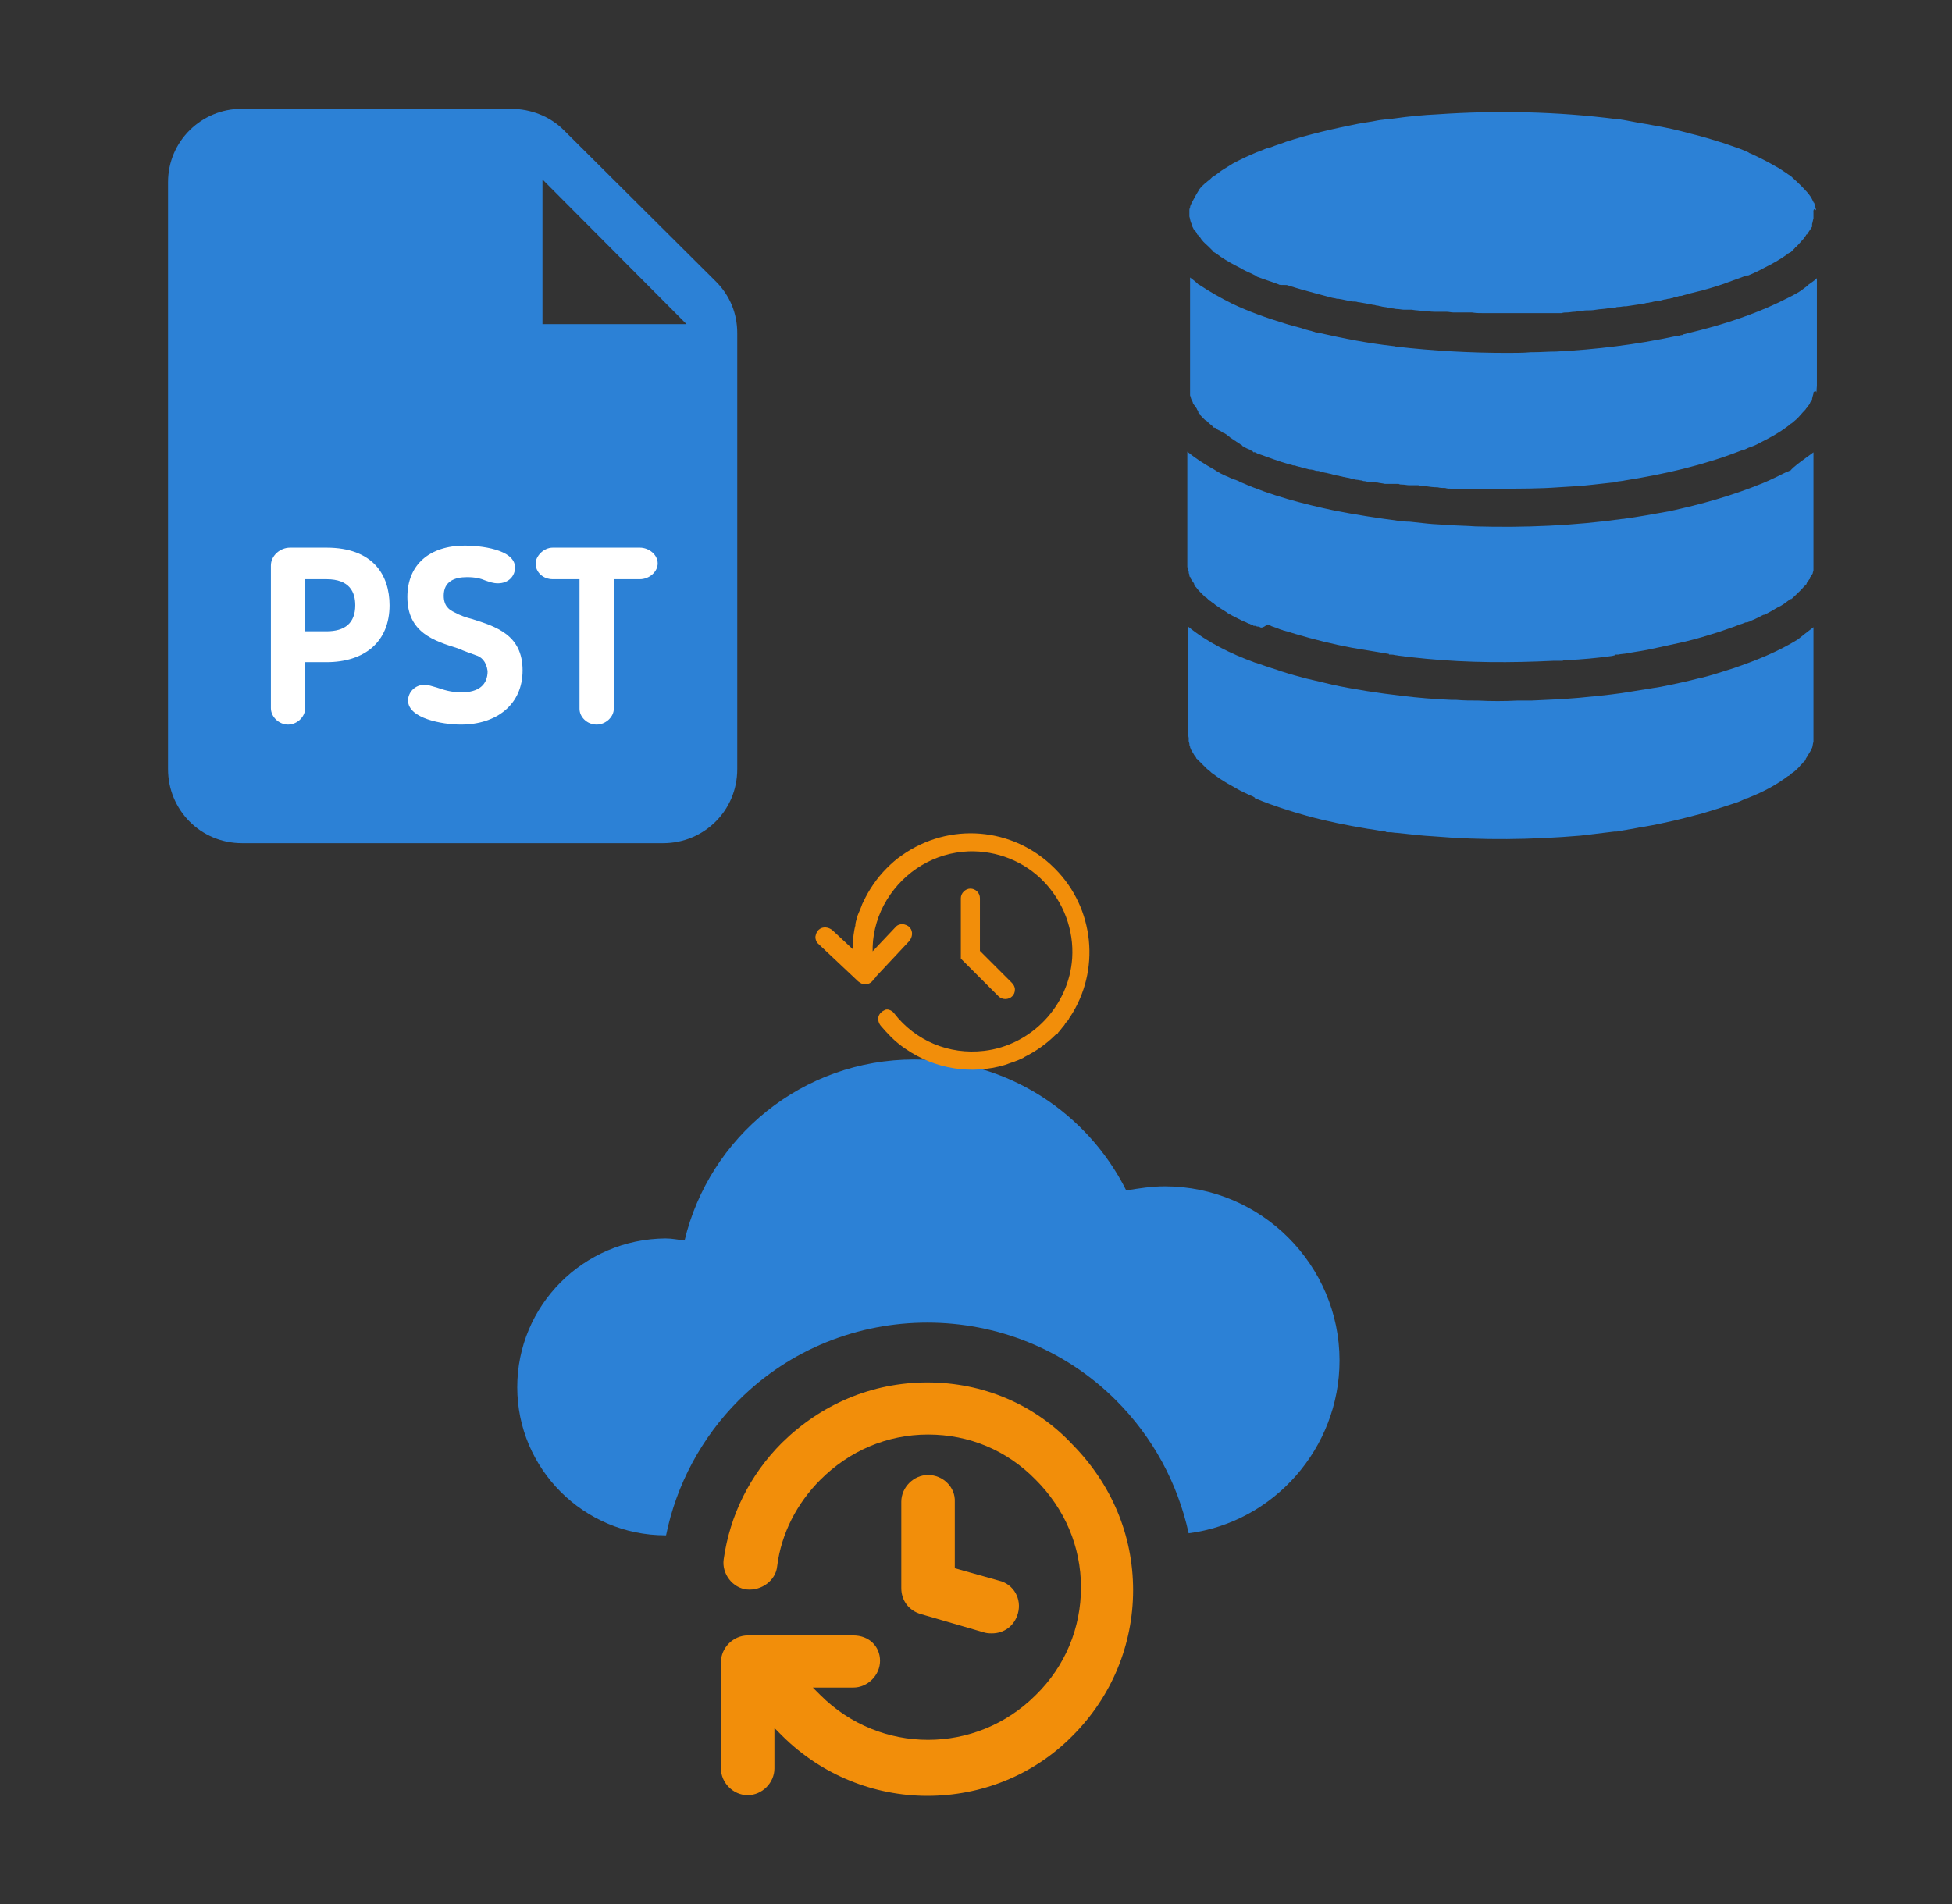 ﻿<?xml version="1.0" encoding="utf-8"?>
<!DOCTYPE svg PUBLIC "-//W3C//DTD SVG 1.1//EN" "http://www.w3.org/Graphics/SVG/1.1/DTD/svg11.dtd">
<svg width="1025" height="1000" xmlns="http://www.w3.org/2000/svg" xmlns:xlink="http://www.w3.org/1999/xlink" xmlns:xml="http://www.w3.org/XML/1998/namespace" version="1.1">
  <rect width="100%" height="100%" fill="#333333" stroke="none"/>
  <svg x="0" y="0" width="475" height="500" viewBox="0, 0, 131.9, 125.7" xml:space="preserve" id="Layer_1" enable-background="new 0 0 131.9 125.7" xmlns="http://www.w3.org/2000/svg" xmlns:xlink="http://www.w3.org/1999/xlink" xmlns:xml="http://www.w3.org/XML/1998/namespace" version="1.1">
    <g>
      <g>
        <path d="M74.5 9.3 L35.2 9.3 C29.4 9.3 24.5 14 24.5 20 L24.5 105.6 C24.5 111.5 29.2 116.4 35.3 116.4 L96.7 116.4 C102.6 116.4 107.5 111.7 107.5 105.6 L107.5 42 C107.5 39.1 106.4 36.5 104.4 34.5 L82.2 12.4 C80.2 10.4 77.4 9.3 74.5 9.3 z M79.1 40.7 L79.1 19.6 L100.1 40.7 L79.1 40.7 z" style="fill:#2C81D6;" />
      </g>
    </g>
    <g>
      <path d="M44.5 90.1 L44.5 96.7 C44.5 98 43.3 99.1 42 99.1 C40.7 99.1 39.5 98 39.5 96.7 L39.5 75.9 C39.5 74.5 40.8 73.3 42.3 73.3 L47.6 73.3 C54.4 73.3 56.8 77.3 56.8 81.7 C56.8 87 53.2 90 47.6 90 L44.5 90 z M44.5 85.5 L47.6 85.5 C50.3 85.5 51.8 84.3 51.8 81.7 C51.8 79.8 51 77.9 47.6 77.9 L44.5 77.9 L44.5 85.5 z" style="fill:white;" />
      <path d="M69.4 89 C68.6 88.7 67.7 88.4 66.8 88 C63.3 86.9 59.4 85.7 59.4 80.5 C59.4 75.8 62.6 73 67.8 73 C69.9 73 75.1 73.5 75.1 76.2 C75.1 77.4 74.2 78.5 72.6 78.5 C71.9 78.5 71.4 78.3 70.8 78.1 C70.1 77.8 69.3 77.6 68.1 77.6 C66.3 77.6 64.7 78.2 64.7 80.3 C64.7 81.9 65.6 82.4 66.2 82.7 C67.1 83.2 68 83.5 68.8 83.7 C72.3 84.8 76.2 86 76.2 91.2 C76.2 96.2 72.4 99.1 67.2 99.1 C64.5 99.1 59.5 98.2 59.5 95.6 C59.5 94.4 60.5 93.3 61.9 93.3 C62.4 93.3 63 93.5 63.7 93.7 C64.6 94 65.7 94.4 67.3 94.4 C69.8 94.4 71.1 93.3 71.1 91.3 C70.9 89.8 70.1 89.2 69.4 89 z" style="fill:white;" />
      <path d="M84.4 77.9 L80.6 77.9 C79.2 77.9 78.1 76.9 78.1 75.6 C78.1 74.6 79.2 73.3 80.6 73.3 L93.3 73.3 C94.6 73.3 95.9 74.3 95.9 75.6 C95.9 76.8 94.7 77.9 93.3 77.9 L89.5 77.9 L89.5 96.8 C89.5 98 88.3 99.1 87 99.1 C85.6 99.1 84.5 98 84.5 96.8 L84.5 77.9 z" style="fill:white;" />
    </g>
  </svg>
  <svg x="550" y="0" width="475" height="500" viewBox="0, 0, 131.9, 125.7" xml:space="preserve" id="Layer_1#1" enable-background="new 0 0 131.9 125.7" xmlns="http://www.w3.org/2000/svg" xmlns:xlink="http://www.w3.org/1999/xlink" xmlns:xml="http://www.w3.org/XML/1998/namespace" version="1.1">
    <g>
      <path d="M111.7 24.4 C111.7 24.3 111.7 24.3 111.7 24.2 C111.7 24.4 111.7 24.5 111.7 24.7 C111.7 24.8 111.7 25.2 111.7 25.3 C111.6 25.6 111.6 25.8 111.5 26.1 L111.5 26.2 L111.5 26.3 C111.5 26.3 111.5 26.4 111.5 26.4 C111.5 26.4 111.5 26.4 111.5 26.4 C111.5 26.4 111.5 26.4 111.5 26.4 C111.5 26.4 111.5 26.5 111.5 26.5 C111.4 26.6 111.4 26.7 111.3 26.8 C111.1 27.1 110.9 27.4 110.7 27.7 C110.7 27.7 110.7 27.7 110.7 27.6 C110.7 27.6 110.7 27.6 110.6 27.7 C110.6 27.7 110.6 27.7 110.6 27.8 L110.6 27.8 C110.6 27.8 110.5 27.9 110.5 27.9 C110.4 28 110.4 28.1 110.3 28.2 C110 28.5 109.7 28.9 109.4 29.2 C109.3 29.3 109.2 29.4 109.1 29.5 C109 29.5 109 29.6 109 29.6 C108.9 29.7 108.9 29.7 108.8 29.8 C108.7 29.9 108.6 30 108.5 30.1 L108.5 30.1 C108.5 30.1 108.5 30.1 108.5 30.1 C108.5 30.1 108.5 30.1 108.5 30.1 L108.5 30.1 C108.5 30.1 108.5 30.1 108.5 30.1 L108.5 30.1 C108.5 30.1 108.4 30.2 108.4 30.2 C108.3 30.2 108.3 30.3 108.2 30.3 C108.1 30.3 108.1 30.4 108 30.4 C107.9 30.4 107.9 30.5 107.9 30.5 C106.8 31.3 105.7 31.9 104.5 32.5 C104 32.8 103.5 33 102.9 33.3 C102.7 33.4 102.4 33.5 102.2 33.6 C102.2 33.6 102.2 33.6 102.2 33.6 C102.2 33.6 102.2 33.6 102.1 33.6 C102.1 33.6 102.1 33.6 102.1 33.6 C102 33.6 101.9 33.7 101.8 33.7 C101.8 33.7 101.9 33.7 101.9 33.6 L101.9 33.6 C101.9 33.6 101.9 33.6 101.9 33.6 C101.8 33.6 101.8 33.7 101.7 33.7 C100.6 34.1 99.5 34.5 98.4 34.9 C97.2 35.3 95.9 35.7 94.6 36 C94.2 36.1 93.8 36.2 93.4 36.3 C93.2 36.4 93 36.4 92.7 36.5 C92.5 36.6 92.3 36.6 92.1 36.6 C91.9 36.7 91.7 36.7 91.4 36.8 C91.3 36.8 91.2 36.9 91.1 36.9 C90.9 36.9 90.8 37 90.6 37 C90.4 37 90.2 37.1 90.1 37.1 C89.9 37.1 89.7 37.2 89.6 37.2 C89.4 37.3 89.1 37.3 88.9 37.3 C88.6 37.4 88.4 37.4 88.1 37.5 C87.9 37.5 87.7 37.6 87.5 37.6 C87.3 37.6 87.1 37.7 87 37.7 C86.8 37.7 86.6 37.8 86.4 37.8 C85.7 37.9 85.1 38 84.4 38.1 C84.3 38.1 84.3 38.1 84.2 38.1 C83.9 38.1 83.6 38.2 83.3 38.2 C83.1 38.2 83 38.2 82.8 38.3 C82.8 38.3 82.7 38.3 82.7 38.3 C82.7 38.3 82.7 38.3 82.7 38.3 C82.7 38.3 82.7 38.3 82.7 38.3 L82.7 38.3 L82.7 38.3 C82.7 38.3 82.7 38.3 82.7 38.3 L82.7 38.3 C82.7 38.3 82.7 38.3 82.7 38.3 L82.7 38.3 L82.7 38.3 L82.7 38.3 C82.7 38.3 82.7 38.3 82.7 38.3 L82.7 38.3 L82.7 38.3 C82.7 38.3 82.6 38.3 82.6 38.3 C82.6 38.3 82.6 38.3 82.6 38.3 C82.5 38.3 82.5 38.3 82.5 38.3 C82.2 38.3 82 38.4 81.7 38.4 C81.2 38.5 80.6 38.5 80 38.6 C79.5 38.7 79 38.7 78.5 38.7 C78.2 38.7 78 38.8 77.7 38.8 C77.4 38.8 77.1 38.9 76.8 38.9 C76.5 38.9 76.1 39 75.8 39 C75.5 39 75.2 39 75 39.1 C74.9 39.1 74.7 39.1 74.6 39.1 C74.5 39.1 74.3 39.1 74.2 39.1 C73.9 39.1 73.6 39.1 73.4 39.1 C73.1 39.1 72.8 39.1 72.5 39.1 C72.3 39.1 72.1 39.1 71.9 39.1 C71.5 39.1 71 39.1 70.6 39.1 C70.4 39.1 70.2 39.1 70 39.1 C69.7 39.1 69.4 39.1 69.1 39.1 L69.1 39.1 C68.8 39.1 68.6 39.1 68.3 39.1 C68.2 39.1 68.2 39.1 68.1 39.1 C67.8 39.1 67.6 39.1 67.3 39.1 C66.7 39.1 66.2 39.1 65.6 39.1 C65.6 39.1 65.6 39.1 65.5 39.1 C65.2 39.1 65 39.1 64.7 39.1 C64.6 39.1 64.5 39.1 64.5 39.1 C64.2 39.1 64 39.1 63.7 39.1 C63.1 39.1 62.5 39.1 61.9 39 C61.8 39 61.6 39 61.5 39 C61.4 39 61.2 39 61.1 39 C61 39 61 39 60.9 39 C60.7 39 60.5 39 60.2 39 C60 39 59.8 39 59.6 39 C59.5 39 59.3 39 59.2 39 C58.9 39 58.5 38.9 58.2 38.9 L58.2 38.9 C58.1 38.9 57.9 38.9 57.8 38.9 C57.7 38.9 57.5 38.9 57.4 38.9 C57.3 38.9 57.2 38.9 57.1 38.9 C57.1 38.9 57 38.9 57 38.9 C56.8 38.9 56.7 38.9 56.5 38.9 C55.9 38.9 55.4 38.8 54.8 38.8 C54.2 38.7 53.7 38.7 53.1 38.6 C53 38.6 53 38.6 52.9 38.6 C52.8 38.6 52.7 38.6 52.6 38.6 C52.6 38.6 52.6 38.6 52.5 38.6 C52.4 38.6 52.4 38.6 52.3 38.6 C52.2 38.6 52.1 38.6 52 38.6 C52 38.6 52 38.6 52 38.6 C51.7 38.6 51.3 38.5 51 38.5 C50.7 38.5 50.5 38.4 50.2 38.4 C50.2 38.4 50.1 38.4 50.1 38.4 C50.1 38.4 50.1 38.4 50.1 38.4 L50.1 38.4 L50.1 38.4 L50.1 38.4 L50.1 38.4 L50.1 38.4 L50.1 38.4 L50.1 38.4 L50.1 38.4 L50.1 38.4 L50.1 38.4 L50.1 38.4 L50.1 38.4 C50.1 38.4 50.1 38.4 50.1 38.4 L50.1 38.4 L50.1 38.4 L50.1 38.4 L50.1 38.4 C50.1 38.4 50.1 38.4 50.1 38.4 C50.1 38.4 50.1 38.4 50.1 38.4 L50.1 38.4 C50.1 38.4 50 38.4 50 38.4 C50 38.4 50 38.4 50 38.4 C49.9 38.4 49.8 38.4 49.7 38.3 C49.3 38.2 48.9 38.2 48.6 38.1 C48.4 38.1 48.3 38 48.1 38 C47.9 38 47.8 37.9 47.6 37.9 C47.4 37.9 47.2 37.8 47.1 37.8 C46.5 37.7 45.9 37.6 45.4 37.5 C45.4 37.5 45.3 37.5 45.3 37.5 C45 37.4 44.8 37.4 44.5 37.4 C43.8 37.3 43.1 37.1 42.4 37 C42.3 37 42.3 37 42.2 37 C41.9 36.9 41.6 36.9 41.3 36.8 C41.3 36.8 36.4 35.5 36.2 35.4 C35.8 35.3 35.3 35.1 34.9 35 C34.9 35 34.9 35 34.9 35 C34 35 33.8 35 33.7 34.9 C32.7 34.5 31.6 34.2 30.6 33.8 C30.6 33.8 30.5 33.8 30.5 33.7 C30.5 33.7 30.4 33.7 30.4 33.6 L30.4 33.6 C30.4 33.6 30.4 33.6 30.4 33.6 L30.4 33.6 L30.4 33.6 C30.4 33.6 30.4 33.6 30.4 33.6 C30.4 33.6 30.4 33.6 30.4 33.6 C30.4 33.6 30.4 33.6 30.3 33.6 L30.3 33.6 C30.3 33.6 30.3 33.6 30.3 33.6 C30.3 33.6 30.3 33.6 30.3 33.6 L30.3 33.6 C30.1 33.5 29.9 33.4 29.7 33.3 C29.2 33.1 28.6 32.8 28.1 32.5 C27.1 32 26.2 31.5 25.3 30.9 C24.9 30.6 24.5 30.3 24.1 30.1 C24.1 30.1 24 30 24 30 L24.2 30.1 C24.1 30 24 29.9 24 29.9 L24 29.9 C24 29.9 24 29.9 24 29.9 C24 29.9 23.9 29.8 23.9 29.8 C23.8 29.7 23.6 29.5 23.5 29.4 C23.2 29.1 22.8 28.8 22.5 28.4 C22.5 28.4 22.4 28.3 22.3 28.1 L22.3 28.1 C22.1 27.9 22 27.8 21.9 27.6 L21.9 27.6 L21.9 27.6 C21.9 27.6 21.9 27.7 21.9 27.7 C21.9 27.7 21.8 27.6 21.8 27.5 C21.8 27.5 21.8 27.5 21.8 27.5 L21.8 27.5 C21.8 27.5 21.8 27.5 21.8 27.5 C21.8 27.5 21.8 27.5 21.8 27.5 C21.7 27.3 21.6 27.1 21.4 27 C21.3 26.8 21.2 26.6 21.1 26.4 C21.1 26.4 21.1 26.4 21.1 26.4 C21.1 26.3 21 26.1 21 26.1 C21 26.2 21.1 26.2 21.1 26.3 C21 26.1 21 26 20.9 25.8 C20.8 25.5 20.8 25.3 20.7 25 C20.7 24.8 20.7 24.6 20.7 24.4 C20.7 24.4 20.7 24.3 20.7 24.3 L20.7 24.3 C20.7 24.3 20.7 24.3 20.7 24.3 L20.7 24.3 L20.7 24.3 L20.7 24.2 L20.7 24.2 C20.7 24.1 20.7 24 20.7 23.9 C20.7 24 20.7 24.1 20.7 24.1 C20.7 24 20.7 23.9 20.8 23.7 C20.8 23.5 20.9 23.3 21 23.1 C21 23 21 23 21.1 22.9 C21.3 22.5 21.5 22.2 21.7 21.8 C21.8 21.6 21.9 21.5 22 21.3 C22.1 21.2 22.1 21.2 22.1 21.1 C22.4 20.7 22.8 20.3 23.2 20 C23.4 19.8 23.6 19.7 23.8 19.5 C23.9 19.4 24 19.3 24.1 19.2 C24.1 19.2 24.2 19.1 24.3 19.1 C24.3 19.1 24.2 19.1 24.2 19.2 C24.2 19.2 24.2 19.2 24.2 19.2 C24.3 19.1 24.3 19.1 24.3 19.1 C24.3 19.1 24.3 19.1 24.3 19.1 L24.3 19.1 C24.4 19 24.5 19 24.6 18.9 C24.9 18.7 25.1 18.5 25.4 18.3 C25.9 18 26.5 17.6 27 17.3 C28.1 16.7 29.4 16.1 30.6 15.6 C30.7 15.6 30.8 15.5 30.9 15.5 C31.1 15.4 31.2 15.4 31.4 15.3 C31.8 15.1 32.2 15 32.6 14.9 C33.3 14.6 34.1 14.4 34.8 14.1 C38.2 13 41.7 12.2 45.2 11.5 C46.2 11.3 47.2 11.2 48.1 11 C48.6 10.9 49 10.9 49.5 10.8 C49.6 10.8 49.7 10.8 49.8 10.8 C49.8 10.8 49.8 10.8 49.9 10.8 C49.9 10.8 50 10.8 50 10.8 C50 10.8 50 10.8 50 10.8 C50.2 10.8 50.4 10.7 50.6 10.7 C52.7 10.4 54.8 10.2 56.9 10.1 C65.6 9.5 74.4 9.7 83 10.8 C83 10.8 83.1 10.8 83.1 10.8 C83.1 10.8 83.1 10.8 83 10.8 C83.1 10.8 83.2 10.8 83.2 10.8 C83.2 10.8 83.1 10.8 83.1 10.8 C83.2 10.8 83.2 10.8 83.3 10.8 C83.5 10.8 83.7 10.9 83.9 10.9 C84.4 11 85 11.1 85.5 11.2 C86.4 11.4 87.4 11.5 88.3 11.7 C90.1 12 91.9 12.4 93.7 12.9 C95.4 13.3 97 13.8 98.6 14.3 C99.4 14.6 100.1 14.8 100.9 15.1 C101.2 15.2 101.6 15.4 101.9 15.5 C102 15.6 102.2 15.6 102.3 15.7 C102.2 15.7 102.2 15.7 102.2 15.7 C102.3 15.7 102.4 15.8 102.5 15.8 C103.8 16.4 105 17 106.2 17.7 C106.8 18 107.3 18.4 107.8 18.7 C108 18.9 108.3 19 108.5 19.2 C108.6 19.3 108.6 19.3 108.7 19.4 C108.3 19.1 109.1 19.7 108.8 19.5 C108.8 19.5 108.7 19.5 108.7 19.4 C108.7 19.4 108.7 19.4 108.7 19.4 C109.5 20.1 110.2 20.8 110.9 21.6 C110.9 21.6 111 21.7 111 21.7 C111.1 21.9 111.3 22.1 111.4 22.3 C111.5 22.5 111.6 22.7 111.7 22.9 C111.7 23 111.8 23 111.8 23 C111.9 23.4 112 23.7 112.1 24.1 C112.1 24.1 112.1 24.1 112.1 24.2 C112.1 24.2 112.1 24.1 112.1 24.1 C111.6 23.6 111.7 24.5 111.7 24.4 z" style="fill:#2C81D6;" />
      <path d="M111.7 50.8 C111.7 50.8 111.7 50.8 111.7 50.8 C111.7 50.9 111.6 51.1 111.5 51.6 C111.5 51.6 111.5 51.6 111.5 51.6 C111.5 51.6 111.5 51.6 111.5 51.7 L111.5 51.7 C111.5 51.7 111.5 51.7 111.5 51.7 L111.5 51.7 C111.5 51.7 111.5 51.7 111.5 51.7 L111.5 51.7 C111.5 51.7 111.5 51.7 111.5 51.8 L111.5 51.8 C111.5 51.8 111.5 51.8 111.5 51.8 C111.5 51.8 111.5 51.8 111.5 51.8 L111.5 51.8 C111.5 51.8 111.5 51.9 111.4 51.9 C111.4 51.9 111.4 51.9 111.4 51.9 C111.4 51.9 111.4 52 111.3 52 C111.2 52.1 111.2 52.3 111.1 52.4 L111.1 52.4 C111 52.5 110.9 52.7 110.8 52.8 C110.7 52.9 110.7 53 110.6 53 C110.7 53 110.4 53.3 110.4 53.3 C110 53.7 109.7 54.1 109.3 54.5 C109.1 54.7 108.8 54.9 108.6 55.1 C108.5 55.2 108.4 55.2 108.3 55.3 L108.3 55.3 C108.1 55.5 107.9 55.6 108.2 55.4 C108.2 55.4 108.2 55.4 108.2 55.4 C108.2 55.4 108.2 55.4 108.2 55.4 C108.1 55.5 107.9 55.6 107.8 55.7 L107.8 55.7 C106.6 56.6 105.3 57.3 103.9 58 C103.4 58.3 102.9 58.5 102.3 58.7 C102.2 58.7 101.6 59.1 101.5 59 C101.6 59 101.7 58.9 101.8 58.9 C101.7 58.9 101.6 59 101.5 59 C101.3 59.1 101.2 59.1 101 59.2 C95.6 61.3 89.9 62.6 84.2 63.5 C83.8 63.6 83.4 63.6 82.9 63.7 C82.8 63.7 82.6 63.8 82.5 63.8 L82.5 63.8 C82.5 63.8 82.5 63.8 82.5 63.8 C82.5 63.8 82.5 63.8 82.5 63.8 C82.5 63.8 82.5 63.8 82.5 63.8 L82.5 63.8 C82.5 63.8 82.5 63.8 82.5 63.8 C82.5 63.8 82.5 63.8 82.5 63.8 L82.5 63.8 C82.5 63.8 82.5 63.8 82.5 63.8 C82.5 63.8 82.5 63.8 82.5 63.8 C82.5 63.8 82.5 63.8 82.5 63.8 C82.4 63.8 82.4 63.8 82.4 63.8 C81.5 63.9 80.6 64 79.7 64.1 C78 64.3 76.3 64.4 74.5 64.5 C71.8 64.7 69 64.7 66.2 64.7 C66.2 64.7 66.2 64.7 66.1 64.7 C65.7 64.7 65.3 64.7 64.9 64.7 C64.2 64.7 63.4 64.7 62.7 64.7 C62.5 64.7 62.3 64.7 62 64.7 C61.9 64.7 61.7 64.7 61.6 64.7 C61.6 64.7 61.5 64.7 61.5 64.7 C61.4 64.7 61.4 64.7 61.4 64.7 C61.2 64.7 61.1 64.7 60.9 64.7 C60.6 64.7 60.3 64.7 60 64.7 C59.7 64.7 59.4 64.7 59.1 64.7 C59.1 64.7 59.1 64.7 59.1 64.7 C59 64.7 59 64.7 58.9 64.7 C58.6 64.7 58.3 64.7 58 64.6 L58 64.6 C57.6 64.6 57.3 64.6 56.9 64.5 C56.9 64.5 56.9 64.5 56.9 64.5 C56.2 64.5 55.6 64.4 54.9 64.3 C54.9 64.3 54.9 64.3 54.9 64.3 C54.8 64.3 54.7 64.3 54.7 64.3 C54.5 64.3 54.3 64.3 54.1 64.2 C54.1 64.2 54 64.2 54 64.2 C53.9 64.2 53.8 64.2 53.7 64.2 C53.7 64.2 53.7 64.2 53.7 64.2 C53.6 64.2 53.6 64.2 53.5 64.2 C53.5 64.2 53.4 64.2 53.4 64.2 C53.3 64.2 53.2 64.2 53.2 64.2 C53.1 64.2 52.9 64.2 52.8 64.2 C52.4 64.2 52.1 64.1 51.7 64.1 C51.5 64.1 51.4 64.1 51.2 64 C51.1 64 50.9 64 50.8 64 C50.7 64 50.7 64 50.6 64 C50.5 64 50.4 64 50.3 64 C50.2 64 50.2 64 50.1 64 C50.1 64 50 64 50 64 C50 64 50 64 50 64 C50 64 50 64 49.9 64 C49.9 64 49.8 64 49.8 64 C49.8 64 49.8 64 49.8 64 C49.8 64 49.8 64 49.7 64 L49.7 64 C49.7 64 49.7 64 49.7 64 L49.7 64 L49.7 64 L49.7 64 L49.7 64 L49.7 64 L49.7 64 L49.7 64 L49.7 64 C49.7 64 49.7 64 49.7 64 L49.7 64 L49.7 64 L49.7 64 L49.7 64 L49.6 64 L49.6 64 L49.6 64 L49.6 64 L49.6 64 L49.6 64 L49.6 64 C49.6 64 49.6 64 49.6 64 L49.6 64 L49.6 64 L49.6 64 L49.6 64 L49.6 64 C49.6 64 49.6 64 49.6 64 C49.6 64 49.6 64 49.5 64 C49.4 64 49.3 64 49.2 64 C49.2 64 49.2 64 49.2 64 C49.2 64 49.2 64 49.2 64 C48.8 63.9 48.5 63.9 48.1 63.8 C48.1 63.8 48 63.8 48 63.8 C47.7 63.8 47.5 63.7 47.2 63.7 C47.2 63.7 47.1 63.7 47.1 63.7 C47.1 63.7 47 63.7 47 63.7 C46.9 63.7 46.9 63.7 46.8 63.7 C46.6 63.7 46.4 63.6 46.2 63.6 C46.1 63.6 46 63.6 45.9 63.5 C45.9 63.5 45.8 63.5 45.8 63.5 C45.6 63.5 45.3 63.4 45.1 63.4 C44.9 63.4 44.7 63.3 44.5 63.3 C44.4 63.3 44.3 63.3 44.2 63.2 C43.9 63.1 43.6 63.1 43.3 63 C43.3 63 43.2 63 43.2 63 C42.9 62.9 42.7 62.9 42.4 62.8 C42.4 62.8 42.4 62.8 42.3 62.8 C42 62.7 41.8 62.7 41.5 62.6 C41.5 62.6 41.5 62.6 41.5 62.6 C41.2 62.5 41 62.5 40.7 62.4 C40.5 62.4 40.3 62.3 40.1 62.3 C40.1 62.3 40 62.3 40 62.3 C39.9 62.3 39.9 62.3 39.8 62.2 C39.8 62.2 39.8 62.2 39.8 62.2 C39.6 62.1 39.4 62.1 39.2 62.1 L39.2 62.1 C38.9 62 38.6 61.9 38.2 61.9 C37.8 61.8 37.5 61.7 37.1 61.6 C37 61.6 36.8 61.5 36.7 61.5 C36.6 61.5 36.4 61.4 36.3 61.4 C36.1 61.3 36 61.3 35.8 61.3 C35.6 61.2 35.4 61.2 35.1 61.1 C33.7 60.7 32.4 60.2 31 59.7 C30.8 59.6 30.6 59.6 30.5 59.5 C30.4 59.5 30.3 59.4 30.3 59.4 L30.3 59.4 L30.3 59.4 C30.3 59.4 30.3 59.4 30.3 59.4 L30.3 59.4 C30.5 59.5 30.1 59.3 30 59.3 C30 59.3 30.1 59.3 30.2 59.4 C30.2 59.4 30.2 59.4 30.1 59.4 C30.1 59.4 30.1 59.4 30.1 59.4 C30 59.4 30 59.4 30 59.3 C29.9 59.3 29.9 59.3 29.9 59.2 C29.9 59.2 29.9 59.2 29.9 59.2 C29.9 59.2 29.9 59.2 29.9 59.2 C29.9 59.2 29.9 59.2 29.9 59.2 C29.9 59.2 29.9 59.2 29.9 59.2 C29.9 59.2 29.9 59.2 29.8 59.2 L29.8 59.2 C29.7 59.1 29.6 59.1 29.5 59 C29.2 58.9 28.8 58.7 28.5 58.5 C28.5 58.5 28.4 58.5 28.4 58.4 L28.4 58.4 C28.3 58.3 28.2 58.3 28.1 58.2 C28 58.1 27.9 58.1 27.8 58 C27.7 57.9 27.6 57.9 27.5 57.8 C27.4 57.7 27.3 57.7 27.2 57.6 C27.1 57.5 27 57.5 26.9 57.4 C26.7 57.3 26.6 57.2 26.5 57.1 C26.4 57 26.2 56.9 26.1 56.8 C26 56.7 25.9 56.7 25.8 56.6 C25.8 56.6 25.8 56.6 25.7 56.6 C25.6 56.5 25.5 56.5 25.4 56.4 C25.3 56.3 25.2 56.3 25.1 56.2 C25.1 56.2 25.1 56.2 25.1 56.2 C25.1 56.2 25.1 56.2 25 56.2 C24.9 56.1 24.8 56.1 24.7 56 C24.6 55.9 24.5 55.8 24.4 55.8 C24.4 55.8 24.4 55.8 24.3 55.8 C24.3 55.8 24.2 55.8 24.2 55.7 C24.2 55.7 24.1 55.7 24.1 55.6 C24.1 55.6 24.1 55.6 24.1 55.6 C24.4 55.9 23.6 55.2 24.1 55.6 C24.1 55.6 24.1 55.6 24.1 55.6 L24.1 55.6 L24.1 55.6 C24.1 55.6 24.1 55.6 24.1 55.6 C24.1 55.6 24.1 55.6 24.1 55.6 C24.1 55.6 24.1 55.6 24.1 55.6 L24.1 55.6 L24.1 55.6 C24.1 55.6 24 55.5 24 55.5 C23.7 55.3 23.4 55 23.2 54.8 C23.1 54.7 23.1 54.7 23 54.7 C23 54.7 22.9 54.6 22.9 54.6 C22.9 54.6 22.8 54.5 22.8 54.5 C22.8 54.5 22.7 54.4 22.7 54.4 C22.7 54.4 22.7 54.4 22.7 54.4 C22.7 54.4 22.7 54.4 22.7 54.4 C22.6 54.3 22.6 54.3 22.5 54.2 C22.4 54.1 22.3 54 22.3 53.9 C22.3 53.9 22.3 53.9 22.3 53.9 C22.3 53.9 22.3 53.9 22.3 53.9 C22.2 53.8 22.1 53.7 22 53.6 C22 53.6 22 53.6 22 53.6 L22 53.6 L22 53.6 C22 53.6 22 53.6 22 53.5 C22 53.5 22 53.5 22 53.4 C22 53.4 21.9 53.3 21.9 53.3 L21.9 53.3 L21.9 53.3 L21.9 53.3 L21.9 53.3 L21.9 53.3 L21.9 53.3 L21.9 53.3 L21.9 53.3 L21.9 53.3 L21.9 53.3 C21.9 53.3 21.9 53.3 21.9 53.3 C21.9 53.2 21.8 53.2 21.8 53.1 C21.8 53 21.7 53 21.7 52.9 L21.6 52.8 C21.5 52.7 21.5 52.6 21.4 52.5 C21.4 52.5 21.4 52.5 21.4 52.5 C21.3 52.4 21.3 52.3 21.2 52.2 C21.2 52.1 21.1 52 21.1 51.9 C21.1 51.9 21.1 51.9 21.1 51.9 L21.1 51.9 C21.1 52 21.2 52.1 21.2 52.2 C21.2 52.2 21.2 52.2 21.2 52.2 L21.2 52.2 L21.2 52.2 C21.2 52.2 21.2 52.2 21.2 52.1 L21.2 52.1 C21.2 52.1 21.2 52.1 21.2 52.1 C21.2 52 21.1 52 21.1 51.9 C21.1 51.9 21.1 51.9 21.1 51.9 C21.1 51.9 21.1 51.9 21.1 51.9 C21.1 51.9 21.1 51.9 21.1 51.9 C21.1 51.8 21.1 51.8 21 51.7 C20.9 51.5 20.9 51.3 20.8 51.1 C20.8 51.1 20.8 51.1 20.8 51 L20.8 51 C20.8 51 20.8 50.9 20.8 50.9 C20.8 50.9 20.8 50.9 20.8 50.9 C20.8 50.9 20.8 50.9 20.8 50.9 C20.8 50.9 20.8 50.9 20.8 50.9 C20.8 50.9 20.8 50.9 20.8 50.9 C20.8 50.9 20.8 50.9 20.8 50.9 L20.8 50.9 L20.8 50.9 C20.8 50.9 20.8 50.8 20.8 50.8 C20.8 50.8 20.8 50.8 20.8 50.8 C20.8 50.7 20.8 50.5 20.8 50.7 C20.8 50.6 20.8 50.6 20.8 50.6 C20.8 50.6 20.8 50.7 20.8 50.8 C20.8 50.8 20.8 50.8 20.8 50.9 C20.8 50.9 20.8 50.9 20.8 50.9 C20.8 50.9 20.8 50.8 20.8 50.8 C20.8 50.6 20.8 50.4 20.8 50.1 L20.8 33.9 C21.2 34.2 21.6 34.5 22 34.9 C22.1 34.9 22.1 35 22.2 35 C23.7 36 25.3 36.9 26.9 37.7 C29.4 38.9 32 39.8 34.6 40.6 C35.2 40.8 36.4 41.1 37.1 41.3 L37.1 41.3 C37.3 41.4 37.5 41.4 37.7 41.5 C38 41.6 38.5 41.7 38.5 41.7 C38.7 41.8 38.9 41.8 39.1 41.9 C39.3 41.9 39.5 42 39.6 42 C39.6 42 39.6 42 39.7 42 L39.7 42 C43.2 42.8 46.8 43.5 50.4 43.9 C50.6 43.9 50.8 44 51 44 C56.3 44.6 61.7 44.9 67 44.9 C68.2 44.9 69.4 44.9 70.5 44.8 C70.6 44.8 70.7 44.8 70.8 44.8 C71.9 44.8 73 44.7 74.2 44.7 C80 44.4 85.8 43.7 91.4 42.5 C91.6 42.5 91.8 42.4 92 42.4 C92.2 42.4 92.3 42.3 92.5 42.3 C92.6 42.3 92.7 42.3 92.7 42.2 C93.5 42 94.3 41.8 95.1 41.6 C99 40.6 102.9 39.3 106.5 37.6 C107.5 37.1 108.6 36.6 109.6 36 C109.7 35.9 109.8 35.9 109.9 35.8 C110 35.7 110.2 35.6 110.3 35.5 C110.4 35.4 110.6 35.3 110.7 35.2 C110.8 35.1 110.9 35.1 110.9 35 C111.3 34.7 111.8 34.4 112.2 34 L112.2 49.7 C112.2 50 112.1 50.4 112.2 50.7 C112.2 50.7 112.2 50.6 112.2 50.6 L112.2 50.6 C112.2 50.6 112.2 50.5 112.2 50.5 C111.7 50.5 111.7 50.6 111.7 50.8 C111.7 50.7 111.7 50.7 111.7 50.8 z" style="fill:#2C81D6;" />
      <path d="M110.6 60.2 C111 59.9 111.3 59.7 111.7 59.4 L111.7 75.9 C111.7 76 111.7 76.1 111.7 76.1 C111.7 76.2 111.7 76.2 111.7 76.3 C111.7 76.3 111.7 76.3 111.7 76.4 C111.7 76.4 111.7 76.4 111.7 76.5 C111.7 76.6 111.7 76.6 111.7 76.6 L111.7 76.6 C111.7 76.7 111.6 76.9 111.6 77 C111.6 77 111.6 77.1 111.5 77.2 C111.5 77.2 111.5 77.2 111.5 77.2 L111.5 77.2 C111.5 77.2 111.5 77.2 111.5 77.2 L111.4 77.3 C111.4 77.3 111.4 77.3 111.4 77.3 C111.4 77.4 111.3 77.5 111.3 77.5 C111.3 77.5 111.3 77.6 111.2 77.6 C111.2 77.6 111.2 77.6 111.2 77.7 C111.2 77.7 111.2 77.8 111.2 77.8 C111.2 77.8 111.2 77.9 111.1 77.9 C111 78.1 110.8 78.3 110.7 78.5 L110.7 78.5 C110.7 78.5 110.7 78.5 110.7 78.5 C110.7 78.5 110.7 78.5 110.7 78.5 L110.7 78.5 C110.7 78.5 110.7 78.5 110.7 78.6 C110.6 78.7 110.4 78.9 110.3 79 C109.8 79.6 109.2 80.1 108.6 80.7 C108.6 80.7 108.5 80.7 108.5 80.8 C108.5 80.8 108.5 80.8 108.4 80.8 L108.4 80.8 C108.4 80.8 108.4 80.8 108.3 80.8 C108.3 80.8 108.3 80.8 108.3 80.8 L108.3 80.8 C108.3 80.8 108.2 80.8 108.2 80.9 C108.2 80.9 108.2 80.9 108.2 80.9 C108.1 81 107.9 81.1 107.8 81.2 C107.4 81.5 107 81.8 106.5 82 C105.8 82.4 105.2 82.8 104.5 83.1 C104.5 83.1 104.4 83.1 104.4 83.1 C104 83.3 103.6 83.5 103.2 83.7 C103 83.8 102.7 83.9 102.5 84 C102.4 84 102.4 84.1 102.3 84.1 C102.2 84.1 102.1 84.2 102 84.2 C102 84.2 102 84.2 102 84.2 C102 84.2 102 84.2 102 84.2 C102 84.2 101.9 84.2 101.9 84.2 C101.9 84.2 101.9 84.2 101.9 84.2 C101.9 84.2 101.9 84.2 101.8 84.2 L101.8 84.2 L101.8 84.2 C101.8 84.2 101.8 84.2 101.8 84.2 C101.6 84.3 101.5 84.3 101.3 84.4 C100.9 84.5 100.5 84.7 100.2 84.8 C99.4 85.1 98.7 85.3 97.9 85.6 C96.3 86.1 94.7 86.6 93 87 C91.2 87.4 89.4 87.8 87.5 88.2 C86.5 88.4 85.6 88.5 84.6 88.7 C84.1 88.8 83.6 88.8 83.2 88.9 C83.2 88.9 83.1 88.9 83.1 88.9 C83.1 88.9 83.1 88.9 83.1 88.9 L83.1 88.9 C83 88.9 82.9 88.9 82.8 88.9 C82.8 88.9 82.8 88.9 82.8 88.9 C82.8 88.9 82.8 89 82.8 89 L82.8 89 C82.8 89 82.8 89 82.8 89 L82.8 89 C82.6 89 82.4 89.1 82.3 89.1 C80.1 89.4 78 89.6 75.8 89.7 C75.6 89.7 75.3 89.7 75.1 89.8 C75 89.8 74.8 89.8 74.7 89.8 C74.6 89.8 74.4 89.8 74.3 89.8 C74.1 89.8 74 89.8 73.8 89.8 C67.6 90.1 61.4 90.1 55.2 89.5 C54.2 89.4 53.2 89.3 52.3 89.2 C51.8 89.1 51.4 89.1 50.9 89 C50.7 89 50.5 88.9 50.2 88.9 C50.1 88.9 50.1 88.9 50 88.9 C50 88.9 49.9 88.9 49.9 88.9 C49.9 88.9 49.9 88.9 49.8 88.9 C49.8 88.9 49.8 88.9 49.8 88.9 L49.8 88.9 L49.8 88.9 C49.8 88.9 49.8 88.9 49.8 88.9 L49.8 88.9 L49.8 88.9 C49.8 88.8 49.8 88.8 49.8 88.8 C49.8 88.8 49.8 88.8 49.8 88.8 C48 88.5 46.2 88.2 44.4 87.9 C41.7 87.4 38.9 86.7 36.2 85.9 C35.8 85.8 35.3 85.6 34.9 85.5 C34.8 85.5 34.6 85.4 34.5 85.4 C34.4 85.4 34.3 85.3 34.2 85.3 C33.8 85.2 33.5 85 33.1 84.9 C32.9 84.8 32.7 84.8 32.6 84.7 L32.6 84.7 C32.5 84.7 32.5 84.6 32.4 84.6 C32.3 84.6 32.2 84.5 32.1 84.5 C31.4 85 31.2 85 31 84.9 L31 84.9 C30.9 84.8 30.7 84.8 30.6 84.8 C30.5 84.8 30.4 84.7 30.3 84.7 L30.3 84.7 L30.3 84.7 C30.3 84.7 30.3 84.7 30.2 84.7 C30.1 84.7 30.1 84.7 30.1 84.7 C30.1 84.7 30.1 84.7 30.1 84.7 C30.1 84.7 30 84.7 30 84.6 L30 84.6 C30 84.6 30 84.6 30 84.6 C29.9 84.6 29.8 84.5 29.7 84.5 C29.6 84.5 29.5 84.4 29.5 84.4 C29.5 84.4 29.4 84.4 29.4 84.4 C29.3 84.3 29.1 84.3 29 84.2 C28.8 84.1 28.7 84.1 28.5 84 C28.3 83.9 28.1 83.8 27.9 83.7 C27.3 83.4 26.7 83.1 26.2 82.8 C26.2 82.8 26.1 82.7 26.1 82.7 C25.8 82.5 25.6 82.4 25.3 82.2 C24.9 81.9 24.5 81.7 24.2 81.4 C24.2 81.4 24 81.3 23.9 81.2 L23.9 81.2 L23.9 81.2 L23.9 81.2 L23.9 81.2 C23.9 81.2 23.9 81.2 23.9 81.2 C23.9 81.2 23.9 81.2 23.9 81.2 L23.9 81.2 L23.9 81.2 L23.9 81.2 C23.9 81.2 23.9 81.2 23.9 81.2 C23.9 81.2 23.9 81.2 23.9 81.2 C23.9 81.2 23.8 81.1 23.8 81.1 C23.7 81.1 23.7 81 23.6 81 C23.6 81 23.5 81 23.5 80.9 C23.5 80.9 23.4 80.8 23.4 80.8 C23.4 80.8 23.3 80.7 23.3 80.7 C23.2 80.6 23.1 80.5 23 80.5 C22.9 80.4 22.9 80.4 22.8 80.3 C22.7 80.2 22.7 80.2 22.6 80.1 C22.6 80.1 22.6 80.1 22.5 80 C22.5 80 22.5 80 22.4 79.9 C22.4 79.9 22.3 79.8 22.3 79.8 L22.3 79.8 C22.1 79.6 21.9 79.4 21.7 79.1 C21.7 79.1 21.5 78.9 21.4 78.8 L21.4 78.8 L21.4 78.8 L21.4 78.8 C21.4 78.8 21.4 78.8 21.4 78.7 C21.4 78.7 21.4 78.7 21.4 78.6 L21.4 78.6 C21.4 78.6 21.4 78.6 21.4 78.6 C21.4 78.5 21.3 78.5 21.3 78.4 C21.2 78.3 21.1 78.1 21 78 C21 77.9 20.9 77.9 20.9 77.8 C20.9 77.8 20.9 77.8 20.9 77.7 C20.9 77.7 20.9 77.6 20.8 77.6 C20.8 77.6 20.8 77.6 20.8 77.6 C20.7 77.5 20.7 77.4 20.7 77.3 C20.7 77.3 20.7 77.3 20.7 77.3 L20.7 77.3 L20.7 77.3 L20.7 77.3 C20.7 77.3 20.7 77.3 20.7 77.3 L20.7 77.3 C20.7 77.3 20.7 77.2 20.7 77.2 L20.7 77.2 C20.6 77.1 20.6 76.9 20.6 76.8 C20.6 76.8 20.6 76.8 20.6 76.8 C20.6 76.7 20.5 76.6 20.5 76.5 C20.5 76.5 20.5 76.5 20.5 76.4 C20.5 76.3 20.5 76.4 20.5 76.4 C20.5 76.4 20.5 76.4 20.5 76.4 C20.5 76.4 20.5 76.4 20.5 76.4 C20.5 76.3 20.4 76.2 20.4 76.1 C20.4 76.1 20.4 76.1 20.4 76 C20.4 75.9 20.4 75.8 20.4 75.8 L20.4 59.3 C21 59.8 21.7 60.3 22.3 60.7 C22.9 61.1 23.6 61.5 24.3 61.9 C24.9 62.3 25.6 62.7 26.4 63 C26.4 63 26.4 63 26.4 63 C26.6 63.1 26.8 63.2 27.1 63.3 C27.2 63.3 27.3 63.4 27.4 63.4 C27.6 63.5 27.7 63.5 27.9 63.6 C28 63.7 28.1 63.7 28.3 63.8 C32.6 65.7 37.2 66.9 41.9 67.9 C45 68.5 48.2 69 51.3 69.4 C51.7 69.4 52 69.5 52.4 69.5 C52.4 69.5 52.4 69.5 52.4 69.5 C52.5 69.5 52.6 69.5 52.7 69.5 C53.7 69.6 54.6 69.7 55.5 69.8 C56.4 69.9 57.3 69.9 58.2 70 C58.2 70 58.2 70 58.2 70 C58.3 70 58.4 70 58.5 70 C59.8 70.1 61.1 70.1 62.4 70.2 C69.6 70.4 76.8 70.1 83.9 69.1 C83.9 69.1 83.9 69.1 84 69.1 C86.2 68.8 88.4 68.4 90.6 68 C95.3 67 99.9 65.7 104.3 63.9 C105.5 63.4 106.7 62.8 107.9 62.2 C107.9 62.2 107.9 62.2 108 62.2 C108.1 62.1 108.2 62.1 108.3 62.1 L108.3 62.1 C108.9 61.4 109.8 60.8 110.6 60.2 z" style="fill:#2C81D6;" />
      <path d="M111.7 84.9 L111.7 100.8 C111.7 100.9 111.7 101 111.7 101.1 C111.7 101.3 111.7 101.4 111.7 101.6 C111.6 101.9 111.6 102.2 111.5 102.5 C111.4 102.6 111.4 102.8 111.3 102.9 C111.3 102.8 111.3 102.8 111.3 102.8 C111.3 102.8 111.3 102.8 111.3 102.9 C111.1 103.2 110.9 103.6 110.7 103.9 C110.6 104 110.6 104.1 110.5 104.2 C110.5 104.2 110.6 104.1 110.6 104.1 C110.6 104.2 110.5 104.2 110.5 104.3 C110.5 104.3 110.5 104.4 110.4 104.4 C110.3 104.5 110.3 104.5 110.3 104.5 C110.1 104.8 109.8 105 109.6 105.3 C109.3 105.6 109 105.9 108.7 106.1 C108.5 106.2 108.3 106.4 108.2 106.5 C108.1 106.6 108.1 106.6 108 106.6 C106.3 107.9 104.4 108.9 102.4 109.7 C102.2 109.8 101.9 109.9 101.7 110 C101.9 109.9 102 109.8 102 109.8 C102 109.8 101.6 110 101.4 110.1 C100.8 110.4 100.1 110.6 99.5 110.8 C98.3 111.2 97 111.6 95.7 112 C92.8 112.8 89.9 113.5 87 114 C86.2 114.1 85.5 114.3 84.7 114.4 C84.3 114.5 84 114.5 83.6 114.6 C83.4 114.6 83.2 114.7 83 114.7 C82.9 114.7 82.9 114.7 82.8 114.7 C82.8 114.7 82.8 114.7 82.7 114.7 L82.7 114.7 C82.7 114.7 82.7 114.7 82.7 114.7 C82.7 114.7 82.7 114.7 82.7 114.7 C82.7 114.7 82.7 114.7 82.7 114.7 C82.7 114.7 82.7 114.7 82.7 114.7 C81 114.9 79.3 115.1 77.7 115.3 C70.6 115.9 63.4 116 56.3 115.4 C54.5 115.3 52.8 115.1 51 114.9 C50.6 114.9 50.3 114.8 49.9 114.8 C49.9 114.8 49.7 114.8 49.6 114.8 C49.6 114.8 49.6 114.8 49.7 114.8 C49.6 114.8 49.4 114.8 49.3 114.7 C48.4 114.6 47.6 114.4 46.7 114.3 C43.7 113.8 40.7 113.2 37.8 112.4 C35.3 111.7 32.8 110.9 30.4 109.9 C30.4 109.9 30.4 109.9 30.4 109.9 C30.8 110.1 30.3 109.9 30.2 109.8 C30.2 109.8 30.2 109.8 30.3 109.8 C30.2 109.7 30.1 109.7 30 109.6 C29.8 109.5 29.5 109.4 29.3 109.3 C28.7 109 28.2 108.8 27.7 108.5 C26.8 108 25.9 107.5 25 106.9 C24.6 106.6 24.3 106.4 23.9 106.1 C23.9 106.1 24 106.2 24 106.2 C24.4 106.5 23.5 105.8 23.9 106.1 C23.9 106.1 23.9 106.1 23.9 106.1 C23.9 106.1 23.8 106 23.8 106 C23.6 105.8 23.4 105.7 23.2 105.5 C22.7 105 22.2 104.5 21.7 104 C21.7 104.1 21.8 104.1 21.8 104.1 C21.8 104.1 21.7 104 21.6 103.8 L21.6 103.8 C21.6 103.8 21.6 103.7 21.5 103.7 C21.4 103.5 21.3 103.4 21.2 103.2 C21 102.9 20.9 102.7 20.8 102.4 C20.8 102.4 20.8 102.3 20.8 102.3 C20.7 102.2 20.7 102 20.7 101.9 C20.7 101.8 20.6 101.6 20.6 101.5 C20.6 101.5 20.6 101.4 20.6 101.4 C20.6 101.3 20.6 101.2 20.6 101.1 C20.6 100.9 20.5 100.7 20.5 100.5 L20.5 100.5 C20.5 100.5 20.5 100.4 20.5 100.4 L20.5 100.4 L20.5 100.4 L20.5 100.4 L20.5 100.4 C20.5 100.1 20.5 99.8 20.5 99.5 L20.5 84.8 C23.3 87.1 26.8 88.8 30.1 90 C30.3 90.1 30.5 90.1 30.7 90.2 L30.7 90.2 C30.9 90.3 31.1 90.3 31.3 90.4 C31.4 90.4 31.5 90.5 31.6 90.5 C31.8 90.6 32 90.6 32.1 90.7 C32.2 90.7 32.3 90.8 32.5 90.8 L32.5 90.8 C32.7 90.9 32.9 90.9 33.1 91 C33.5 91.1 33.9 91.3 34.3 91.4 C35.5 91.8 36.7 92.1 37.8 92.4 C39.1 92.7 40.4 93 41.6 93.3 C41.6 93.3 41.6 93.3 41.6 93.3 C44.9 94 48.2 94.5 51.6 94.9 C54 95.2 56.5 95.4 58.9 95.5 C59.1 95.5 59.4 95.5 59.6 95.5 C60.7 95.6 61.7 95.6 62.8 95.6 C64.7 95.7 66.6 95.7 68.5 95.6 C68.7 95.6 69 95.6 69.2 95.6 C69.2 95.6 69.3 95.6 69.3 95.6 C69.6 95.6 69.9 95.6 70.2 95.6 C70.3 95.6 70.5 95.6 70.6 95.6 C72.9 95.5 75.2 95.4 77.5 95.2 C79.6 95 81.7 94.8 83.8 94.5 C85.7 94.2 87.5 93.9 89.4 93.6 C91.4 93.2 93.3 92.8 95.2 92.3 C95.2 92.3 95.3 92.3 95.3 92.3 C96.9 91.9 98.4 91.4 100 90.9 C103.2 89.8 106.5 88.5 109.4 86.7 C110 86.2 110.8 85.6 111.7 84.9 z" style="fill:#2C81D6;" />
    </g>
  </svg>
  <svg x="250" y="500" width="475" height="500" viewBox="0, 0, 131.9, 125.7" xml:space="preserve" id="Layer_1#2" enable-background="new 0 0 131.9 125.7" xmlns="http://www.w3.org/2000/svg" xmlns:xlink="http://www.w3.org/1999/xlink" xmlns:xml="http://www.w3.org/XML/1998/namespace" version="1.1">
    <g>
      <path d="M100.4 27.6 C98.5 27.6 96.6 27.9 94.8 28.2 C89.2 17 77.6 9.1 63.9 9.1 C47.6 9.1 34 20.4 30.4 35.5 C29.5 35.4 28.6 35.2 27.6 35.2 C15.6 35.3 6 45 6 56.9 C6 68.8 15.7 78.5 27.6 78.5 L27.7 78.5 C29.2 71.1 32.9 64.2 38.3 58.8 C53.4 43.7 78.2 43.7 93.3 58.8 C98.7 64.2 102.3 70.9 103.9 78.2 C116.3 76.6 125.9 65.8 125.9 53 C125.9 39.1 114.5 27.6 100.4 27.6 z" style="fill:#2C81D6;" />
      <path d="M65.8 56.2 C57.7 56.2 50.3 59.4 44.6 65 C39.9 69.7 37 75.6 36.1 82 C35.8 84.1 37.4 86.2 39.5 86.4 C41.6 86.6 43.7 85.1 43.9 83 C44.5 78.2 46.8 73.8 50.2 70.4 C54.4 66.2 59.9 63.8 65.9 63.8 C71.9 63.8 77.4 66.1 81.6 70.4 C85.8 74.6 88.2 80.1 88.2 86.1 C88.2 92 85.9 97.6 81.6 101.8 C72.9 110.5 58.9 110.5 50.2 101.8 L49.1 100.7 L55 100.7 C57.1 100.7 58.9 98.9 58.9 96.8 C58.9 94.7 57.3 93.1 55 93.1 L39.6 93.1 C37.5 93.1 35.7 94.9 35.7 97 L35.7 112.5 C35.7 114.6 37.5 116.4 39.6 116.4 C41.7 116.4 43.5 114.6 43.5 112.5 L43.5 106.6 L44.6 107.7 C50.4 113.5 58.1 116.5 65.8 116.5 C73.5 116.5 81.2 113.6 87 107.7 C92.7 102 95.8 94.4 95.8 86.5 C95.8 78.4 92.6 71 87 65.3 C81.5 59.4 73.9 56.2 65.8 56.2 z" style="fill:#F28E0A;" />
      <path d="M65.9 69.7 C63.8 69.7 62 71.5 62 73.6 L62 86.2 C62 88 63.1 89.5 64.9 90 L74.2 92.7 C74.6 92.8 75 92.8 75.2 92.8 C77 92.8 78.5 91.7 79 89.9 C79.6 87.8 78.4 85.6 76.2 85.1 L69.8 83.3 L69.8 73.6 C69.9 71.5 68.1 69.7 65.9 69.7 z" style="fill:#F28E0A;" />
    </g>
  </svg>
  <svg x="350" y="350" width="300" height="300" viewBox="0, 0, 68, 125.7" xml:space="preserve" id="Layer_1#3" enable-background="new 0 0 68 125.7" xmlns="http://www.w3.org/2000/svg" xmlns:xlink="http://www.w3.org/1999/xlink" xmlns:xml="http://www.w3.org/XML/1998/namespace" version="1.1">
    <g>
      <path d="M56.9 44.3 L56.6 44.5 L56.5 44.4 C47.4 35.3 33.3 34.2 22.9 41.6 C21.7 42.4 20.6 43.4 19.6 44.4 C17.5 46.5 15.7 49.1 14.4 51.9 L14.3 52.1 C14.2 52.3 14.1 52.5 14.1 52.6 C13.9 53.2 13.6 53.8 13.4 54.3 L13.2 54.8 C13 55.5 12.8 56.1 12.7 56.7 L12.7 57 C12.5 57.7 12.4 58.4 12.3 59.1 C12.2 60 12.1 60.7 12.1 61.4 L12.1 62.2 L7.7 58.1 C6.8 57.3 5.5 57.2 4.7 57.9 C4.2 58.3 4 58.9 3.9 59.5 C3.9 60.1 4.1 60.7 4.6 61.1 L13.3 69.3 C13.9 69.8 14.6 70.1 15.3 69.9 C15.9 69.8 16.4 69.4 16.7 68.9 L17.1 68.5 L17.1 68.5 L17.2 68.3 L24.5 60.5 C25.3 59.6 25.4 58.3 24.7 57.5 C24.3 57 23.7 56.8 23.1 56.7 L23.1 56.7 C22.5 56.7 21.9 56.9 21.5 57.4 L16.5 62.7 L16.5 61.7 C16.6 58.2 17.7 54.5 19.6 51.4 C23.5 45 30.2 41 37.6 40.7 C43.8 40.5 49.9 42.9 54.2 47.4 C58.5 51.9 60.8 58 60.4 64.2 C59.7 74.7 51.4 83.4 41 84.6 C33.3 85.5 25.9 82.4 21.2 76.3 C20.8 75.8 20.2 75.5 19.7 75.5 C19.5 75.5 19.4 75.5 19.2 75.6 C18.5 75.9 18 76.4 17.8 77 C17.6 77.7 17.8 78.5 18.3 79.1 C19 79.9 19.7 80.7 20.5 81.5 C21.5 82.5 22.6 83.4 23.8 84.2 C30.2 88.6 38.2 89.9 45.6 87.7 L45.9 87.6 C46.4 87.4 47 87.2 47.6 87 C48.2 86.8 49.1 86.4 49.7 86.1 L49.8 86 C52.4 84.7 54.7 83.1 56.7 81.1 C56.8 81 56.8 81 56.9 80.9 L57 81 C57.1 80.9 57.1 80.9 57.2 80.8 C57.2 80.7 57.3 80.7 57.3 80.6 C57.6 80.3 57.9 79.9 58.2 79.5 C58.4 79.3 58.5 79.1 58.7 78.9 L58.8 78.7 C58.9 78.6 58.9 78.5 59 78.4 C59.1 78.3 59.2 78.2 59.3 78.1 L59.6 77.7 C59.6 77.6 59.7 77.6 59.7 77.5 C59.7 77.4 59.8 77.4 59.8 77.3 L59.9 77.2 C66.7 66.9 65.3 53.2 56.6 44.5 L56.9 44.3 L56.9 44.3 z" style="fill:#F28E0A;" />
      <path d="M47.1 69.6 L40.1 62.6 L40.1 51 C40.1 49.8 39.1 48.9 38 48.9 C36.9 48.9 35.9 49.9 35.9 51 L35.9 64.3 L44.2 72.6 C45 73.4 46.4 73.4 47.2 72.6 C47.6 72.2 47.8 71.7 47.8 71.1 C47.8 70.5 47.5 70 47.1 69.6 z" style="fill:#F28E0A;" />
    </g>
  </svg>
</svg>